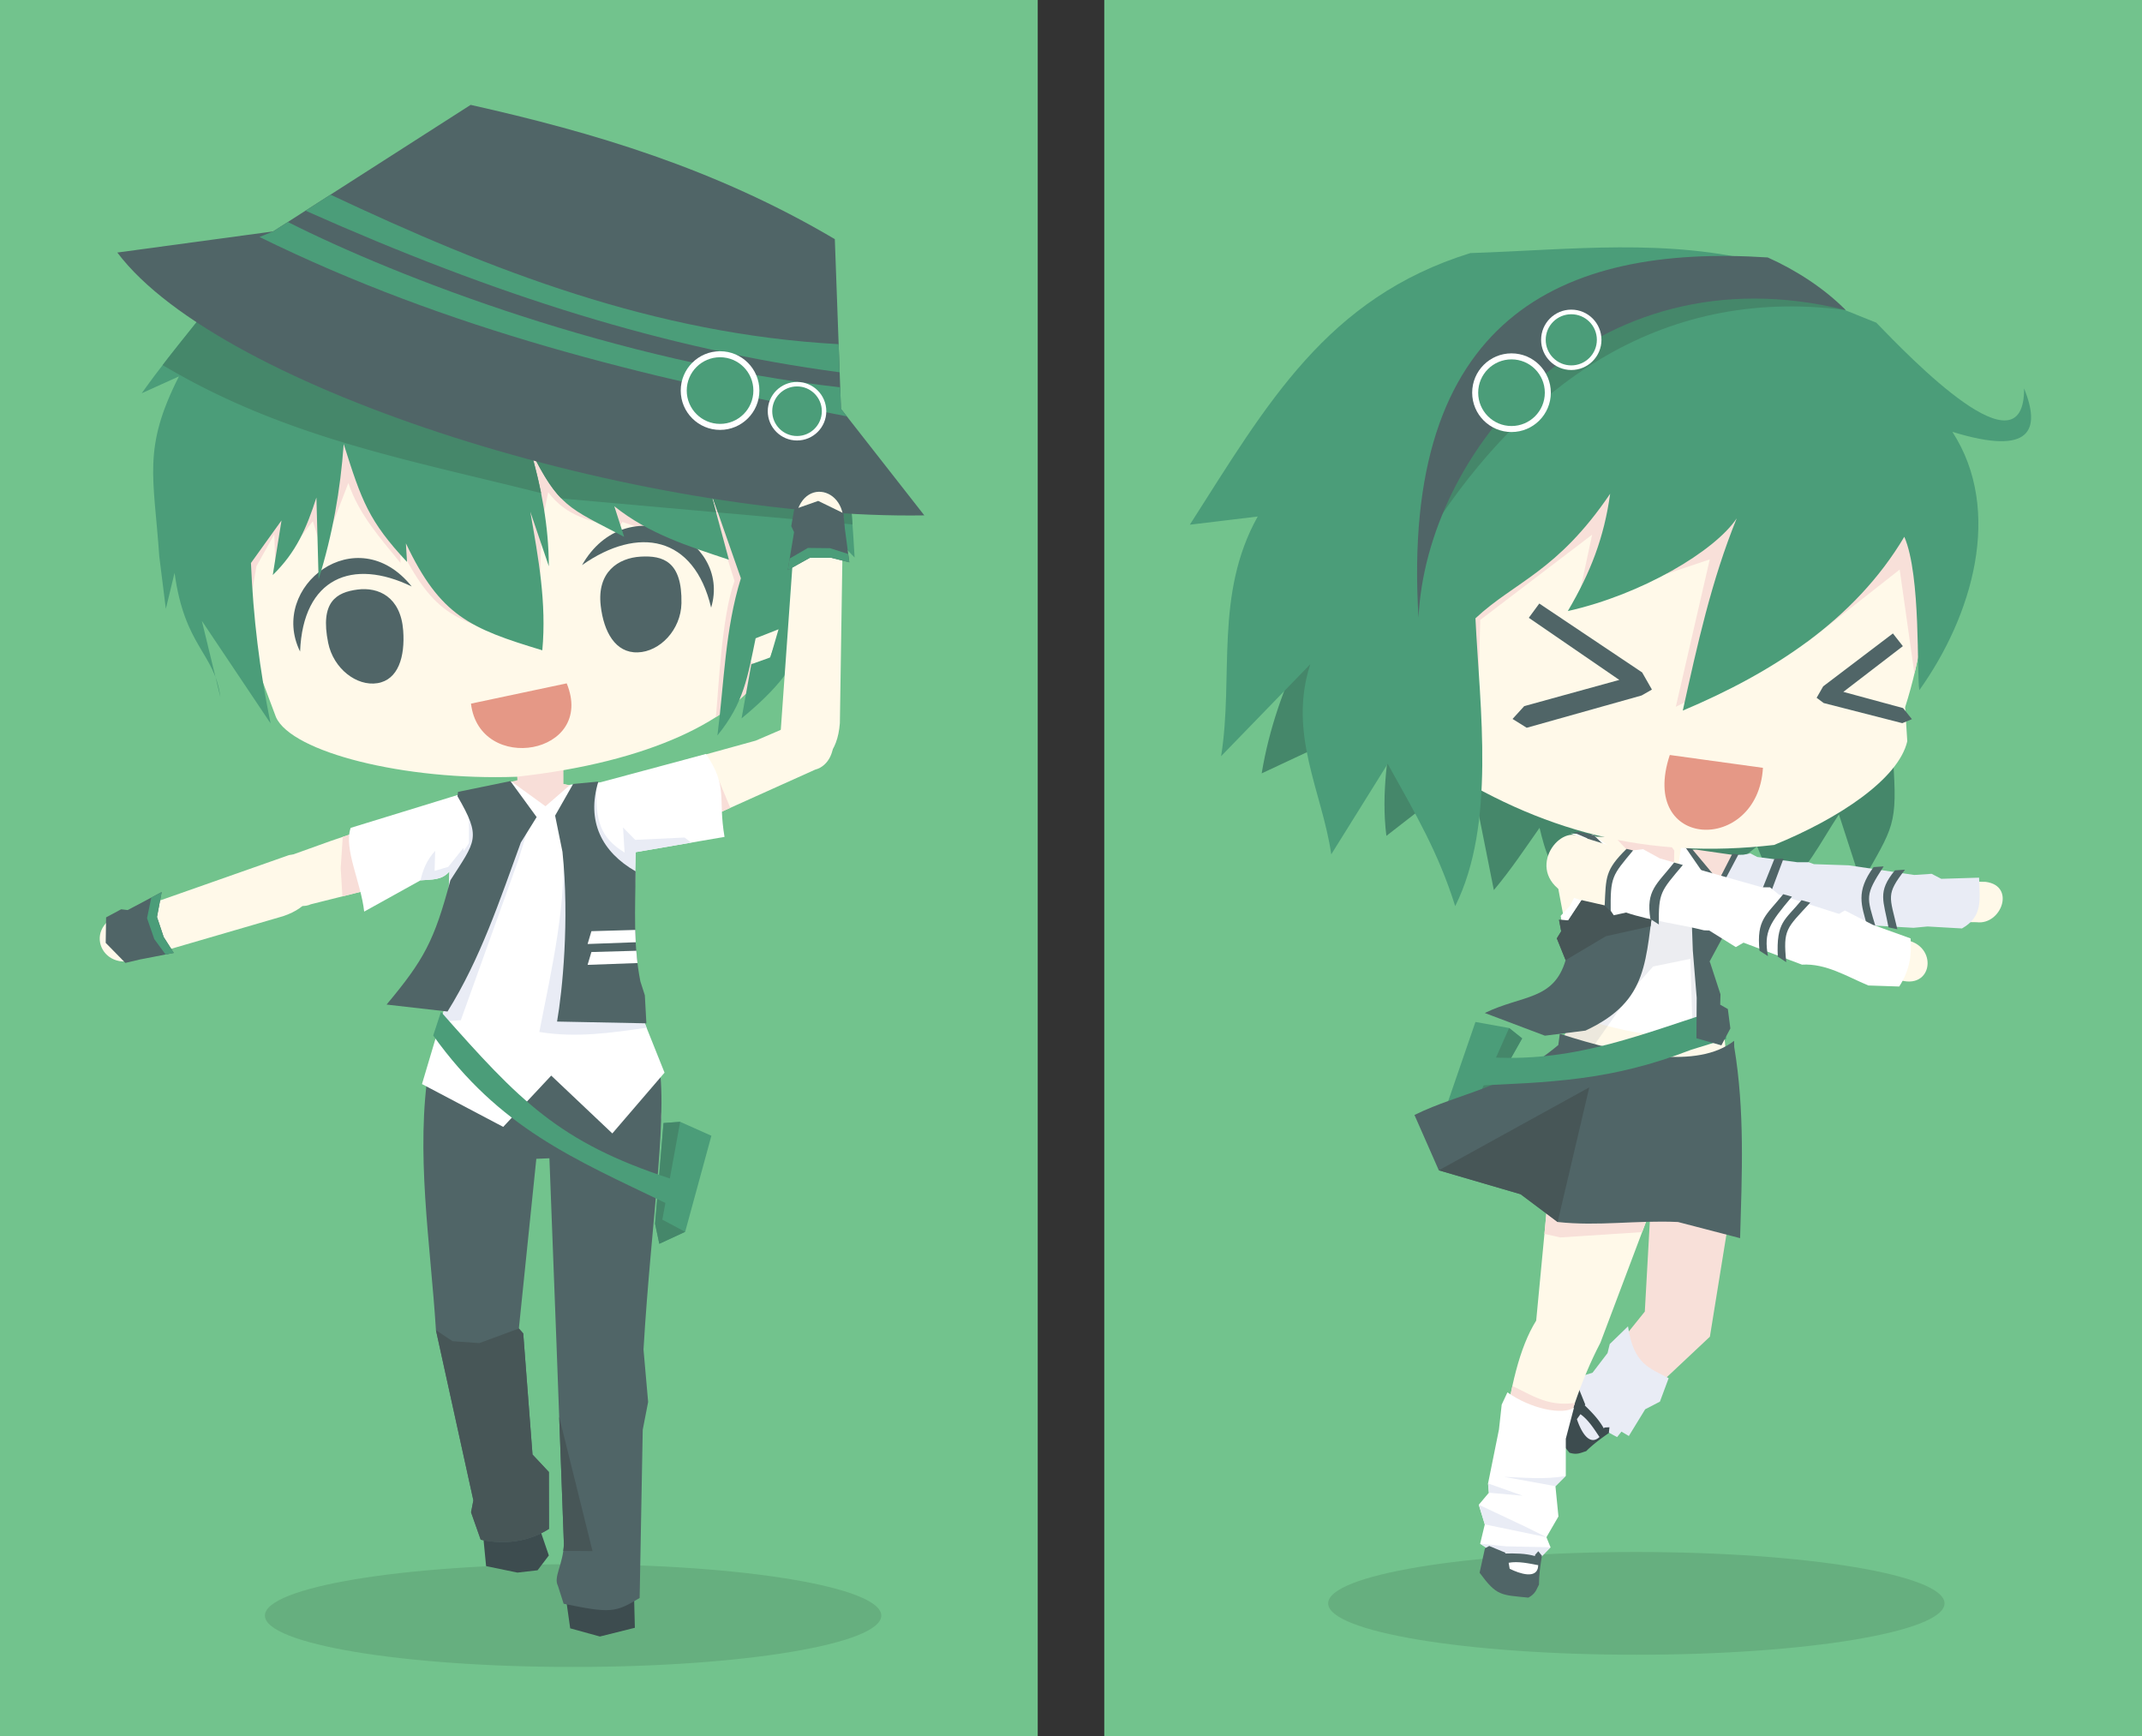 <?xml version="1.0"?>
<svg xmlns="http://www.w3.org/2000/svg" id="svg2" height="562.48" width="694.04" version="1" viewBox="0 0 694.04 562.48">
  <rect x="0" y="0" width="694.04" height="562.48" fill="#333333" stroke="none"/>
  <style id="style26"/>
  <path id="rect4962" d="M0 0h336.24v562.48H0z" overflow="visible" stroke-width="3.9" fill="#72c38d"/>
  <ellipse id="path5574" style="isolation:auto;mix-blend-mode:normal" stroke-linecap="round" stroke-opacity="0" fill-opacity=".104" rx="99.858" ry="16.643" cy="523.44" cx="185.69" overflow="visible" stroke-width="10"/>
  <path id="rect4979" d="M357.8 0h336.24v562.48H357.8z" overflow="visible" stroke-width="3.9" fill="#72c38d"/>
  <ellipse id="ellipse5578" style="isolation:auto;mix-blend-mode:normal" stroke-linecap="round" stroke-opacity="0" fill-opacity=".104" rx="99.858" ry="16.643" cy="519.48" cx="530.2" overflow="visible" stroke-width="10"/>
  <style id="style26-0"/>
  <style id="style26-1"/>
  <style id="style26-8"/>
  <style id="style26-2"/>
  <style id="style26-28"/>
  <style id="style26-1-5"/>
  <style id="style26-3"/>
  <style id="style26-0-6"/>
  <style id="style26-1-56"/>
  <style id="style26-8-9"/>
  <style id="style26-2-3"/>
  <style id="style26-81"/>
  <style id="style26-1-561"/>
  <style id="style26-32"/>
  <style id="style26-0-2"/>
  <style id="style26-1-54"/>
  <style id="style26-8-7"/>
  <style id="style26-2-4"/>
  <style id="style26-30"/>
  <style id="style26-0-7"/>
  <style id="style26-1-7"/>
  <style id="style26-8-5"/>
  <style id="style26-2-48"/>
  <style id="style26-28-7"/>
  <style id="style26-1-5-2"/>
  <style id="style26-3-0"/>
  <style id="style26-0-6-3"/>
  <style id="style26-1-56-4"/>
  <style id="style26-8-9-0"/>
  <style id="style26-2-3-3"/>
  <style id="style26-81-6"/>
  <style id="style26-1-561-0"/>
  <g id="g7311" stroke-opacity="0">
    <g fill-rule="evenodd">
      <path id="path4367" stroke-width="3.125" fill="#fff9e9" d="M171.16 252.04l-25.56 7.516c-.908 25.8 8.909 44.601 4.18 68.69-4.712 5.81-7.826 14.157-10.986 25.089-1.263 4.367 2.064 16.217.682 21.412l71.67-1.636c-.864-4.142 3.651-8.352 3-12.403-1.596-9.91-3.435-19.926-9.834-31.896l1.336-75.33-20.736.98z"/>
      <path id="path4363" stroke-width="3.125" fill="#f8ded8" d="M167.17 246.74l15.381-1.497.02 8.756 2.116.58-7.41 7.252-12.286-8.37 2.673-.69z"/>
      <path id="path4389" stroke-width="3.469" fill="#fff9e9" d="M147.3 258.94l-39.832 13.414-14.232 5.108c-14.824 3.97-.302 19.157 7.481 15.517l53.543-13.398c10.85-2.062 2.897-25.03-6.96-20.641z"/>
      <path id="path4393" stroke-width="3.125" fill="#fff9e9" d="M173.06 351.95l-6.075 79.583 7.957 70.007c-1.445 10.27-15.421 10.543-16.491-3.98l-16.136-66.499-4.597-70.333c.732-21.541 36.115-31.503 35.342-8.778z"/>
      <path id="path7136" fill="#3d4c4f" d="M174.3 493.62l-17.768 3.8.973 9.99 10.148 2.097 6.531-.75 3.65-4.795-3.534-10.342z"/>
      <path id="path4401" stroke-width="3.469" fill="#fff9e9" d="M193.3 254.2l51.565-14.243 12.315-5.292c15.251-6.685 16.05 12.369 6.927 14.7l-61.376 27.625c-10.559 5.532-20.826-19.67-9.431-22.79z"/>
      <path id="path4983" stroke-width="2.957" fill="#fff9e9" d="M178.82 348.47l3.267 70.782 3.457 100.54c1.172 9.347 15.06 10.7 16.5-2.269l5.658-92.166 6.03-66.196c-.17-19.421-35.093-31.182-34.912-10.694z"/>
      <path id="path7144" stroke-width="1.065" fill="#3d4c4f" d="M183.55 519.08l1.203 8.486 9.624 2.651 11.329-2.828-.3-11.844z"/>
      <path id="path4391" stroke-width="3.482" fill="#fff9e9" d="M93.605 277.06c6.958-1.807 15.225 14.09-1.857 19.773l-46.79 13.63c-12.437 5.456-19.477-11.82-2.947-15.256z"/>
      <path id="path5163-2" stroke-width="3.125" fill="#fff9e9" d="M167.32 251.67c-36.31 1.292-72.8-7.962-77.895-19.31l-4.292-11.468c-8.136-14.69-13.293-30.14-17.83-46-9.798-43.226 6.128-78.23 28.17-93.211 46.599-37.546 128.22-32.852 155.01 25.523 11.559 29.324 16.751 62.84-2.578 109.79-9.632 16.027-37.048 29.938-80.58 34.676z"/>
    </g>
    <g fill="#506567">
      <path id="path5950" stroke-width="10" stroke-linecap="round" d="M130.64 204.31c.626 8.535-1.625 15.94-8.338 17.03s-14.272-4.687-15.972-13.08c-2.695-13.306 2.703-16.35 9.484-17.245 6.807-.898 14.026 2.37 14.827 13.296z"/>
      <path id="path5952" stroke-width="3.125" fill-rule="evenodd" d="M97.232 211.1c.932-23.934 17.034-30.388 36.171-21.08-17.815-22.22-46.542.004-36.17 21.08z"/>
      <path id="path5950-1" stroke-width="10" stroke-linecap="round" d="M194.64 196.24c.981 8.502 4.75 15.342 11.974 15.128 7.223-.215 14.015-7.336 14.185-15.905.268-13.582-5.956-15.538-13.213-15.118-7.284.421-14.201 5.013-12.946 15.896z"/>
    </g>
    <g fill-rule="evenodd">
      <path id="path7166" fill="#f8ded8" d="M190.56 121.6L70.71 150.94l8.838 53.387 3.537-20.86 5.789-10.364.375 11.375 12.125-15.625 3 9.75 8.5-22.125c3.422 10.223 10.189 17.686 16.875 25.875v-4.625c12.391 24.177 19.022 22.734 44.625 31.75l1.125-39.5 2.125-10.5c6.109 8.05 13.56 9.132 22.875 11.75l1.125-2.125 33.938 11.402 2.437 7.723c-4.226 11.601-5.157 35.248-6.049 44.117 5.78-3.694 10.313-7.714 13.582-11.922l.717-3.82-7-5.25 17.127-40.872z"/>
      <path id="path5980" stroke-width="3.125" fill="#506567" d="M230.42 196.87c-5.557-23.327-23.617-26.582-41.831-13.776 14.36-25.233 48.631-8.909 41.83 13.776z"/>
      <path id="path4776" stroke-width="3.489" fill="#e59886" d="M183.62 221.4l-31.015 6.572c2.774 23.05 40.492 16.612 31.016-6.572z"/>
      <path id="path4812" fill="#4b9d79" d="M111.37 143.87c5.817 18.466 8.14 24.965 20.505 38.184l-.353-6.01c11.164 23.557 20.842 27.58 44.194 34.647 1.424-15.337-1.271-29.907-3.889-44.9l6.01 17.677c-.064-13.135-2.401-25.364-6.01-37.83 9.296 18.684 12.327 18.813 30.406 28.284l-3.182-9.9c11.187 8.947 23.8 12.884 37.123 17.324l-6.01-22.273 9.899 28.284c-5.149 16.537-5.422 33.836-7.602 50.912 8.576-10.503 9.807-19.057 12.375-31.467l7.424-2.917-2.651 9.104-6.17 2.215-3.15 17.533c23.943-19.652 21.278-29.38 28.765-60.23l7.856 8.122c-2.11-36.794-5.635-74.656-35.08-108.53l-18.03-2.475-18.71-13.66c-46.645-4.367-89.042 4.282-126.25 28.155-12.597 18.247-20.993 26.576-32.916 43.288l12.057-5.458c-11.869 23.417-8.142 32.426-6.364 58.337l2.121 16.97 2.829-11.667c3.3 24.15 12.985 25.85 14.849 40.305l-6.01-24.749 22.273 33.234c-3.562-17.242-5.633-34.443-6.364-51.972l9.9-13.788-2.829 17.677c7.675-7.459 10.97-15.294 14.142-25.102l.708 26.516c4.5-14.456 7.06-28.852 8.131-43.84z"/>
      <path id="path7180" fill="#45876a" d="M70.09 96.191c-6.05 7.955-11.432 14.34-17.393 22.102 39.511 23.45 78.543 30.401 122.62 41.469-.947-4.716-2.129-9.404-3.496-14.125 3.895 7.828 6.696 12.382 9.96 15.748l.648.162 49.593 4.428-1.863-6.903 2.434 6.953 43.627 3.895a386.8 386.8 0 00-1.286-14.557c-76.355-8.546-137.32-29.357-204.85-59.172z"/>
      <path id="path4851" fill="#506567" d="M38.015 81.82c33.545 44.67 170.16 86.62 261.48 85.16l-27-34.5-2-55c-38.772-22.914-78.293-34.606-118-43.5l-64 41z"/>
      <path id="path4403" stroke-width="3.482" fill="#fff9e9" d="M252.7 240.52c-.125 7.912 17.915 13.488 19.433-6.236l.956-62.707c2.388-14.675-16.073-18.093-15.534.496z"/>
      <path id="path4820" fill="#506567" d="M146.11 333.11l-7.071 12.198c-4.538 27.895.44 57.442 2.215 85.67l12.125 55.125-.75 3.875 3.125 8.875c7.971 1.73 15.73.561 22.125-3.5l-.038-18.435-5.303-5.657-3.005-39.244-1.414-1.591 5.657-54.978 4.242-.177 2.298 60.281 2.393 64.676c-.202 6.53-3.435 10.681-1.955 13.5l1.875 5.875c15.184 3.108 16.716 2.916 24.625-1.875l1-54.5 1.75-9-1.5-17c2.502-42.736 8.599-79.268 4.375-95.625-21.52 4.758-47.632-7.521-66.77-8.493z"/>
      <path id="path7146" fill="#f8ded8" d="M114.85 269.86l-3.786 1.276-.672 10.173.557 9.102 13.166-3.295-9.265-17.256z"/>
      <path id="path7151" fill="#f8ded8" d="M231.81 250.16l.328 13.588 4.488-2.02-4.816-11.568z"/>
      <path id="path4818" fill="#fff" d="M149 257.35l-35.375 10.875c-2.354 6.62 3.36 17.758 4.375 27.125l18.25-10.125c3.871-.33 6.848.013 9.375-2.875l-1.782 45-7.11 23.875 26.316 13.878 15.556-16.617 19.8 18.739 16.916-19.696-7.785-19.46-2.21-22.274.619-29.698 28.814-4.95c-2.208-13 1.226-16.162-6.01-26.87l-34.249 9.198-9.688.75-8.062 7-11.031-8z"/>
      <path id="path7156" fill="#e9ecf5" d="M151.94 262.6v10.562l-1.688 2.563-.125-1-4.875 6.125-4.438 1.312.188-6.5c-2.666 2.964-3.888 5.826-4.75 9.563 3.871-.33 6.848.013 9.375-2.875l-1.781 45-1.104 3.7 6.572-.513 18.69-52.06 3-9.75z"/>
      <path id="path4814" fill="#506567" d="M165.38 253.07l-16.971 3.494-.177 1.414c7.859 13.521 5.895 14.404-2.298 27.224-5.223 19.579-8.505 25.718-20.679 40.274l19.75 2.25c10.664-17.096 16.889-35.956 23.75-54.75l5.125-8.25z"/>
      <path id="path7161" fill="#e9ecf5" d="M193.3 254.2l-10.8 16.53c1.228 21.761-3.58 42.453-7.756 63.619 11.85 1.952 23.053.314 34.756-1.366l-1.965-4.91-2.209-22.273.62-29.7 18.042-3.099-2.176-1.646-16 .75-3.937-4 .5 8.125c-7.906-4.879-9.517-10.28-9.08-22.026z"/>
      <path id="path4816" fill="#506567" d="M185.7 254l-5.834 10.254 2.38 11.722c2.307 22.187-.04 45.197-1.75 55l28.942.573-.497-9.073-1.445-4.5c-2.347-11.8-1.659-23.725-1.552-35.675-10.868-6.221-16.019-16.11-12.073-29.075z"/>
      <path id="path4822" fill="#506567" d="M52.386 289.02l-1.524 8.077 2.168 6.486 3.28 5.15-10.935 2.119-4.75 1.125-6.375-6.5.125-8.25 4.875-2.625 2.125.25z"/>
      <path id="path4828" fill="#4b9d79" d="M52.387 289.02l-3.364 1.78-1.382 6.688 2.343 6.762 3.66 4.998 2.667-.516-3.28-5.15-2.168-6.486 1.524-8.076z"/>
      <path id="path4822-5" fill="#506567" d="M255.25 184.71l7.177-4.005h6.84l5.924 1.48-1.456-11.044-.438-4.861-8.185-3.987-7.785 2.733-.945 5.455.91 1.936z"/>
    </g>
    <g fill-rule="evenodd" fill="#4b9d79">
      <path id="path4828-3" d="M255.25 184.71l.624-3.755 5.905-3.43 7.156.08 5.9 1.888.356 2.692-5.924-1.479h-6.84l-7.177 4.003z"/>
      <path id="path4651" d="M93.264 71.926l-4.764 3.05-4.414 1.807c61.16 30.027 124.25 45.37 190.3 58.108l-1.889-2.414-.254-6.979c-72.312-8.211-143.04-35.434-178.98-53.572z"/>
      <path id="path4653" d="M107.09 63.066l-8.104 5.194c61.74 27.499 116.81 44.881 173.08 52.357l-.33-9.11c-59.858-3.273-112.52-23.874-164.65-48.44z"/>
    </g>
    <g fill="#fff">
      <path id="path4663" fill-rule="evenodd" d="M206.18 308.04l-14.555.412-1.236 4.155 16.173-.588a95.664 95.664 0 01-.382-3.979z"/>
      <path id="path4665" fill-rule="evenodd" d="M205.84 301.29l-14.215.404-1.236 4.155 15.603-.569c-.071-1.329-.12-2.659-.152-3.99z"/>
      <circle id="circle4675" style="isolation:auto;mix-blend-mode:normal" stroke-linecap="round" cx="233.31" cy="126.54" r="12.744" overflow="visible" stroke-width="12.137"/>
    </g>
    <g stroke-linecap="round">
      <circle id="circle4677" style="isolation:auto;mix-blend-mode:normal" stroke-width="10.282" cy="126.54" cx="233.31" overflow="visible" r="10.796" fill="#4b9d79"/>
      <circle id="circle4681" style="isolation:auto;mix-blend-mode:normal" stroke-width="9.032" cy="133.23" cx="258.25" overflow="visible" r="9.484" fill="#fff"/>
      <circle id="circle4683" style="isolation:auto;mix-blend-mode:normal" cx="258.25" cy="133.23" r="8.035" overflow="visible" stroke-width="7.652" fill="#4b9d79"/>
    </g>
    <g fill-rule="evenodd">
      <path id="path4685" fill="#4b9d79" d="M215 363.85l5.38-.396 10.12 4.521L222 399.1l-8.375 3.875-1.375-6.5z"/>
      <path id="path7139" fill="#475657" d="M168.12 430.42l-12.803 4.74-8.687-.625-5.375-3.562 12.125 55.125-.75 3.875 3.125 8.875c7.971 1.73 15.73.56 22.125-3.5l-.037-18.436-5.305-5.656-3.004-39.244-1.414-1.592zm13.069 28.658l1.521 41.145a21.371 21.371 0 01-.191 2.242l9.465.08-10.795-43.467z"/>
      <path id="path7175" fill="#45876a" d="M220.38 363.46l-5.38.397-2.75 32.625 1.375 6.5 8.375-3.875-7.393-3.946 5.774-31.7z"/>
      <path id="path4661" fill="#4b9d79" d="M142.88 327.84l-2.517 7.657c21.528 30.027 45.395 39.874 75.749 54.491l1.06-8.132c-36.114-11.776-48.873-25.257-74.292-54.016z"/>
    </g>
  </g>
  <g id="g7258" stroke-opacity="0">
    <g fill-rule="evenodd">
      <path id="path7198" fill="#45876a" d="M613.34 245.46c1.579 22.341.204 22.082-10.25 40.75l-7.255-22.353c-6.026 9.06-10.505 18.894-20.006 26.217l-6.49-15.864-16.5 13-32.25-15-11.75 15c-6.34-4.83-8.28-11.859-10-19-4.68 6.629-9.216 13.525-14.81 20.17l-7.702-38.633-27.12 21.07c-1.787-14.2.706-26.931 2.37-40.268l-42.777 20.02c4.911-29.69 19.127-50.957 28.204-71.719l118.34 62.61z"/>
      <path id="path5183-3-4" stroke-width="2.905" fill="#f8e0d9" d="M536.58 359.62l-3.637 65.323-26.284 32.648c-3.17 9.332 5.093 16.056 17.733 3.337l29.641-27.852 9.836-60.807c2.098-18.963-24.826-33.404-27.039-13.4z"/>
      <path id="path7081" fill="#e9ecf5" d="M527.5 429.72c1.783 12.381 7.145 13.6 13.17 16.793l-2.829 7.602-4.773 2.475-5.303 8.662-2.387-1.414-1.414 1.767-3.624-1.944-2.563 3.005-5.569 1.768-5.391-11.402 4.33-5.48.885-5.569 3.977-1.237 4.862-6.364.707-2.917z"/>
      <path id="path6143-5-2" stroke-width="1.098" fill="#3d4c4f" d="M521.49 462.42l-1.552.079-.309.253c-1.605-2.902-3.822-5.136-6.147-7.435l.168-.235-2.094-5.19-1.528-.444a3728.26 3728.26 0 01-6.836 4.298c-1.506 9.342-.29 9.889 5.32 16.915 2.532.826 3.817-.048 5.419-.49 2.254-2.229 4.765-4.077 7.353-5.88zm-3.228 3.162l-.462.378c-3.16 2.306-5.68-2.571-6.855-6.172l1.144-1.597c2.562 1.782 4.469 4.858 6.173 7.39z"/>
      <path id="path5237-9-7" stroke-width="2.905" fill="#fff9e9" d="M503.61 366.17l-5.86 61.695c-11.082 17.703-11.27 52.776-16.059 80.364-.353 9.247 12.893 12.772 16.355.43 2.617-16.165 7.471-48.75 20.51-73.63l22.555-59.817c2.93-18.852-34.411-28.93-37.501-9.042z"/>
      <path id="path5179-7-0" stroke-width="2.478" fill="#f8e0d9" d="M539.81 294.05l43.618 2.873 9.857 1.265c12.212 1.65 13.558-15.779 6.33-15.694l-49.182-7.104c-8.496-1.723-23.372 16.023-10.623 18.66z"/>
      <path id="path4304-3-8" stroke-width="3.069" fill="#fff9e9" d="M510.54 270.87l-7.723 4.106c3.45 25.54 10.959 45.784 4.413 59.8-5.144 8.966-9.467 28.35-2.382 38.962l30.274 12.315 28.264-15.74c-4.857-20.338-3.643-36.387-6.304-43.679l-4.6-15.881 8.345-17.503-13.29-17.723-8.224-3.761z"/>
      <path id="path4363-7-6" stroke-width="3.391" fill="#f8ded8" d="M542.42 279.23c-.776 1.284-1.248 2.752-3.208 3.326-8.907-1.91-12.46-8.129-17.698-13.148l10.71-1.824 3.136-1.704 7.124 9.667z"/>
      <path id="path5175-6-4" stroke-width="3.408" fill="#fff9e9" d="M595.26 281.47l39.254 4.003 8.886.245c9.833 1.27 5.033 14.102-2.941 13.067l-46.31-.597c-10.699.89-9.266-17.758 1.111-16.718z"/>
      <path id="path5181-4-7" stroke-width="2.476" fill="#fff9e9" d="M568.7 305.42c-8.77-2.944-6.223-19.164 7.194-14.94l42.197 14.198c10.317 2.311 7.883 17.502-4.242 12.222z"/>
      <path id="path4692" fill="#fff" d="M507.35 306.86l2.774 4.59-2.213 17.723c16.52 3.49 34.243 12.027 49.842-.812l-3.912-17.082 8.309-16.97-13.965-18.915-3.448-1.194-1.104 7.292-1.133 1.862-13.875-3.875-12.375-9-7.375-.437 4.063 1.5 2.187 9.375-6.438 12.562-3 3.25z"/>
      <path id="path4685-0" fill="#4b9d79" d="M493.2 336.43l-4.222-3.358-10.909-1.965-10.508 30.506 4.737 7.92 4.798-4.597z"/>
      <path id="path7250" fill-opacity=".094" fill="#354474" d="M532.63 292.36l-24.19 32.586-.527 4.223c.365.077.733.168 1.1.25-.413 1.875-.996 3.664-1.787 5.36a32.683 32.683 0 00-1.114 2.148l9.9 2.457 13.966-19.889 5.663-6.37 12.048-2.462.673 20.854 2.916-1.946-.683-29.783z"/>
      <path id="path4696" fill="#506567" d="M507 269.91l2.74-.265 4.507 1.945 3.36 12.286-9.458 14.319-3.006-.177.708 3.712-1.415 2.298 2.848 7.06c-3.851 13.09-14.033 11.213-26.185 17.112l19.472 7.352 13.146-1.648c21.006-9.814 19.145-22.637 22.508-44.109l-19.768-19.177-4.729-1.083z"/>
      <path id="path7245" fill="#475657" d="M533.61 287.26l-19.527 1.937-5.94 8.994-3.005-.177.707 3.712-1.414 2.3 2.847 7.058 13.063-7.766 14.457-3.205c.415-3.229.84-6.604 1.422-10.322l-2.61-2.531z"/>
      <path id="path7190" fill="#f8e0d9" d="M501.54 387.99v.004l-1.12 11.772 5.142 1.148 26.51-1.72 1.872-4.964-32.404-6.24z"/>
      <path id="path7175-4" fill="#45876a" d="M488.98 333.07l4.223 3.36-16.105 28.505-4.797 4.597-4.737-7.92 8.33.905 13.086-29.446z"/>
      <path id="path4694" fill="#506567" d="M504.91 338.59l.492-3.65c21.978 7.077 44.652 11.498 56.47 2.286l.042 1.976c3.452 20.624 2.508 41.187 1.905 61.954l-20.124-5.237c-13.748-.622-25.653 1.447-39 0l-12-9-26.5-7.75-7.891-17.932c15.535-7.55 29.251-8.185 46.606-22.647z"/>
      <path id="path5445" fill="#4b9d79" d="M558.5 326.6l.83 10.012-11.33 3.49c-26.052 10.107-45.294 10.547-72.5 11.75l8.125-9.25c27.765 1.414 48.648-7.77 74.875-16z"/>
      <path id="path4698" fill="#506567" d="M546.09 274.51l7.747 11.225-5.973 4.595.632 17.606 1.26 15.34-.09 13.11 8.09 2.297 2.905-5.48-.813-6.279-2.475-1.414.088-3.359-3.491-10.695 8.53-15.821-5.923-10.607-8.286-9.922z"/>
      <path id="path5388" fill="#e9ecf5" d="M562.56 276.98l2.343-.062 2.25-.438 2.198 1.169 13.021 1.706h3.63l1.75.625 11.25.375 21.25 3.125 5.625-.375 3.125 1.625 12.25-.375c.21 7.176 1.296 12.583-5.537 16.455l-11.166-.638-4.547.433-23.75-1.375-5.75.875-30.375-4.5-3-3.125 1.313-8.5z"/>
      <path id="path5201-5-6" stroke-width="3.42" fill="#fff9e9" d="M510.8 270.62c-7.511-2.002-17.803 14.634.634 20.773l56.497 12.861c13.419 5.768 21.068-11.013 3.223-14.922z"/>
      <path id="path4284-3-6-8" stroke-width="3.125" fill="#fff9e9" d="M574.83 273.76c21.207-8.629 40.375-21.485 43.156-33.608l-.697-11.016c5.11-16 7.15-32.161 8.501-48.6 1.166-44.307-21.292-75.526-45.835-85.913-53.036-27.719-132.16-7.172-147.03 55.311-5.608 31.018.761 60.127 31.45 96.962 34.828 22.652 69.314 31.595 110.46 26.864z"/>
      <path id="path4780" stroke-width=".899" fill="#506567" d="M498.75 195.54l33.328 22.319 3.168 5.557-3.343 1.912-37.225 10.465-4.588-2.859 3.778-4.153 30.81-8.493-29.321-20.123z"/>
      <path id="path4780-6" stroke-width=".632" fill="#506567" d="M613.33 205.23l-22.588 17.14-2.127 3.71 2.295 1.701 25.46 6.52 3.12-1.299-2.866-3.588-19.355-5.252 19.286-14.812z"/>
      <path id="path4776-7" stroke-width="3.489" fill="#e59886" d="M541.04 244.61l30.18 4.161c-1.652 27.96-40.463 26.817-30.18-4.161z"/>
      <path id="path5386" fill="#506567" d="M561.31 276.6l-4 7.813 1 11.375 2.062.187-1.438-10.937 4.336-8.188z"/>
      <path id="path7185" fill="#f8e0d9" d="M597.86 139.63l-114.55 12.727-25.102 57.628 20.79 15.12.625-24.25 36.25-27.625-4.5 21 15.5-3.875 27.12-9.12-11 47.75 42.838-21.116 29.7-23.334 4.77 33.698c2.97-12.433 4.432-24.977 5.477-37.688.102-3.853.015-7.6-.226-11.25l-27.7-29.66z"/>
      <path id="path4687" fill="#4b9d79" d="M476.41 81.998c-46.657 14.479-65.958 49.057-90.888 88.004l21.996-2.654C393.415 192.6 399.79 219.203 395.655 245l28.899-29.795c-7.338 22.608 3.836 41.242 6.798 61.59l18.28-29.32c8.965 16.12 16.366 28.569 21.877 46.105 13.214-26.519 7.985-63.938 6.556-93.254 12.792-11.94 26.503-15.05 43.65-40.357-1.987 14.223-6.298 25.394-13.718 38.008 23.93-5.345 47.57-19.38 54.717-30.024-8.207 20.153-12.788 41.133-17.467 62.274 28.934-12.21 55.724-29.288 71.777-56.317 5.484 12.672 3.945 44.745 4.873 49.686 17.123-23.944 27.27-58.076 10.7-83.684 25.836 7.964 28.58-.802 23.242-14.074.13 28.511-36.472-9.478-47.89-21.285l-10.653-4.285-25.176-14.942c-32.039-8.308-62.894-4.402-95.71-3.328z"/>
      <path id="path5395-0" fill="#506567" d="M572.77 297.97l-2.651-7.696 4.82-12.032 2.939-.042-4.576 12.237 2.598 8.448z"/>
      <path id="path5395-0-6" stroke-width=".984" fill="#506567" d="M607.06 280.93c-5.892 8.063-3.863 12.362-2.077 19.078l2.87.643c-3.063-10.226-3.686-10.439 2.468-19.943z"/>
      <path id="path5384" fill="#fff" d="M520.9 293.62l1.982 2.911 3.982-.873c8.386 2.787 17.825 3.84 25.258 5.755l1.687.062 8.625 5.375 2.5-1.437 18.938 7.125c7.762-.453 14.515 3.828 21.5 6.75l10.002.336c3.274-5.032 4.115-9.903 3.685-15.586l-12.31-4.44-9-4.625-1.875 1.125-19.5-6.25-2.875-2.375h-2.625l-33.032-9.345-5.48-3.005-4.426.538-6.125 7.687z"/>
    </g>
    <g fill-rule="evenodd" fill="#506567">
      <path id="path5382" d="M527.02 275.03c-6.979 6.89-6.645 9.083-7.086 18.388l1.956 1.906c-.129-11.342.446-11.574 7.255-19.794z"/>
      <path id="path5390" d="M570.1 308.01c-.991-10.186 2.145-11.344 7.69-18.296l2.828.795c-7.28 8.669-9.18 11.351-7.778 19.269z"/>
      <path id="path5393" d="M576.03 309.95c-.525-11.365 2.317-11.75 7.69-18.296l2.828.796c-7.738 8.42-8.848 8.575-7.778 19.268z"/>
      <path id="path5395" d="M534.75 297.75c-1.494-9.307 2.034-11.15 7.69-18.296l2.828.795c-7.238 8.587-7.882 8.898-7.778 19.269z"/>
      <path id="path5395-0-6-1" stroke-width=".97" d="M613.98 281.99c-5.801 7.036-3.654 9.787-2.083 18.46l2.877.622c-2.49-10.76-3.837-11.146 2.475-19.297z"/>
    </g>
    <g fill-rule="evenodd">
      <path id="path7218" fill="#45876a" d="M598.04 100.47c-61.775-8.14-105.04 26.568-133.79 70.631l24.75-58.12 61.75-22.5 41.364 5.31z"/>
      <path id="path5443" fill="#506567" d="M459.62 200.08c-5.942-97.048 46.06-121.02 113.14-116.67 8.961 3.994 18.352 10 25.28 17.06-82.303-20.294-135.89 46.283-138.42 99.613z"/>
      <path id="path7220" fill="#f8e0d9" d="M490.03 449.07a162.03 162.03 0 00-1.197 6.094l19.285 6.178c.689-2.274 1.41-4.549 2.188-6.813-8.97 1.262-13.917-2.592-20.276-5.459z"/>
      <path id="path7064" fill="#fff" d="M488.43 451.11c7.538 5.335 17.809 7.455 21.567 4.95l-2.652 10.076v12.02l-3.359 3.36.973 9.81-3.89 6.718 1.326 3.27-3.447 3.536-1.149 6.364-5.126.707-10.784-5.215.177-4.95-2.475-1.59 1.503-6.276-1.945-6.364 3.27-3.89-.265-3.005 3.536-17.5.884-8.044z"/>
      <path id="path7234" fill="#e9ecf5" d="M479.6 500.16l2.474 1.592-.097 2.717 16.927.668.053-.291 3.445-3.537-14.318-.309-8.484-.84z"/>
      <path id="path6143-5" stroke-width="1.098" fill="#506567" d="M498.43 502.59l-1.032 1.161-.037.398c-3.194-.891-6.341-.877-9.61-.831l-.05-.285-5.168-2.147-1.389.778c-.573 2.63-1.151 5.258-1.73 7.887 5.604 7.625 6.846 7.142 15.79 8.07 2.364-1.226 2.642-2.755 3.45-4.207-.008-3.17.435-6.256.965-9.366zm-.01 4.518l-.054.594c-.573 3.87-5.817 2.247-9.208.56l-.336-1.936c3.067-.577 6.597.22 9.598.782z"/>
    </g>
    <g stroke-linecap="round">
      <circle id="circle4675-0" style="isolation:auto;mix-blend-mode:normal" cx="489.75" cy="127.23" r="12.744" overflow="visible" stroke-width="12.137" fill="#fff"/>
      <circle id="circle4677-2" style="isolation:auto;mix-blend-mode:normal" stroke-width="10.282" cy="127.23" cx="489.75" overflow="visible" r="10.796" fill="#4b9d79"/>
      <circle id="circle4675-0-8" style="isolation:auto;mix-blend-mode:normal" cx="509.12" cy="110.1" r="9.78" overflow="visible" stroke-width="9.315" fill="#fff"/>
      <circle id="circle4677-2-3" style="isolation:auto;mix-blend-mode:normal" stroke-width="7.891" cy="110.1" cx="509.12" overflow="visible" r="8.286" fill="#4b9d79"/>
    </g>
    <g fill-rule="evenodd" fill="#e9ecf5">
      <path id="path7227" d="M507.29 478.21c-6.622 1.2-13.304.517-19.98.267l16.677 3.035z"/>
      <path id="path7239" d="M479.15 487.52l15.534 7.328 6.387 3.19-19.976-4.154z"/>
      <path id="path7241" d="M482.42 483.63l10.951.967-11.217-3.973z"/>
    </g>
    <path id="path7243" fill-rule="evenodd" fill="#475657" d="M504.7 395.92l10.253-43.63-48.753 26.88 26.5 7.75z"/>
  </g>
</svg>
